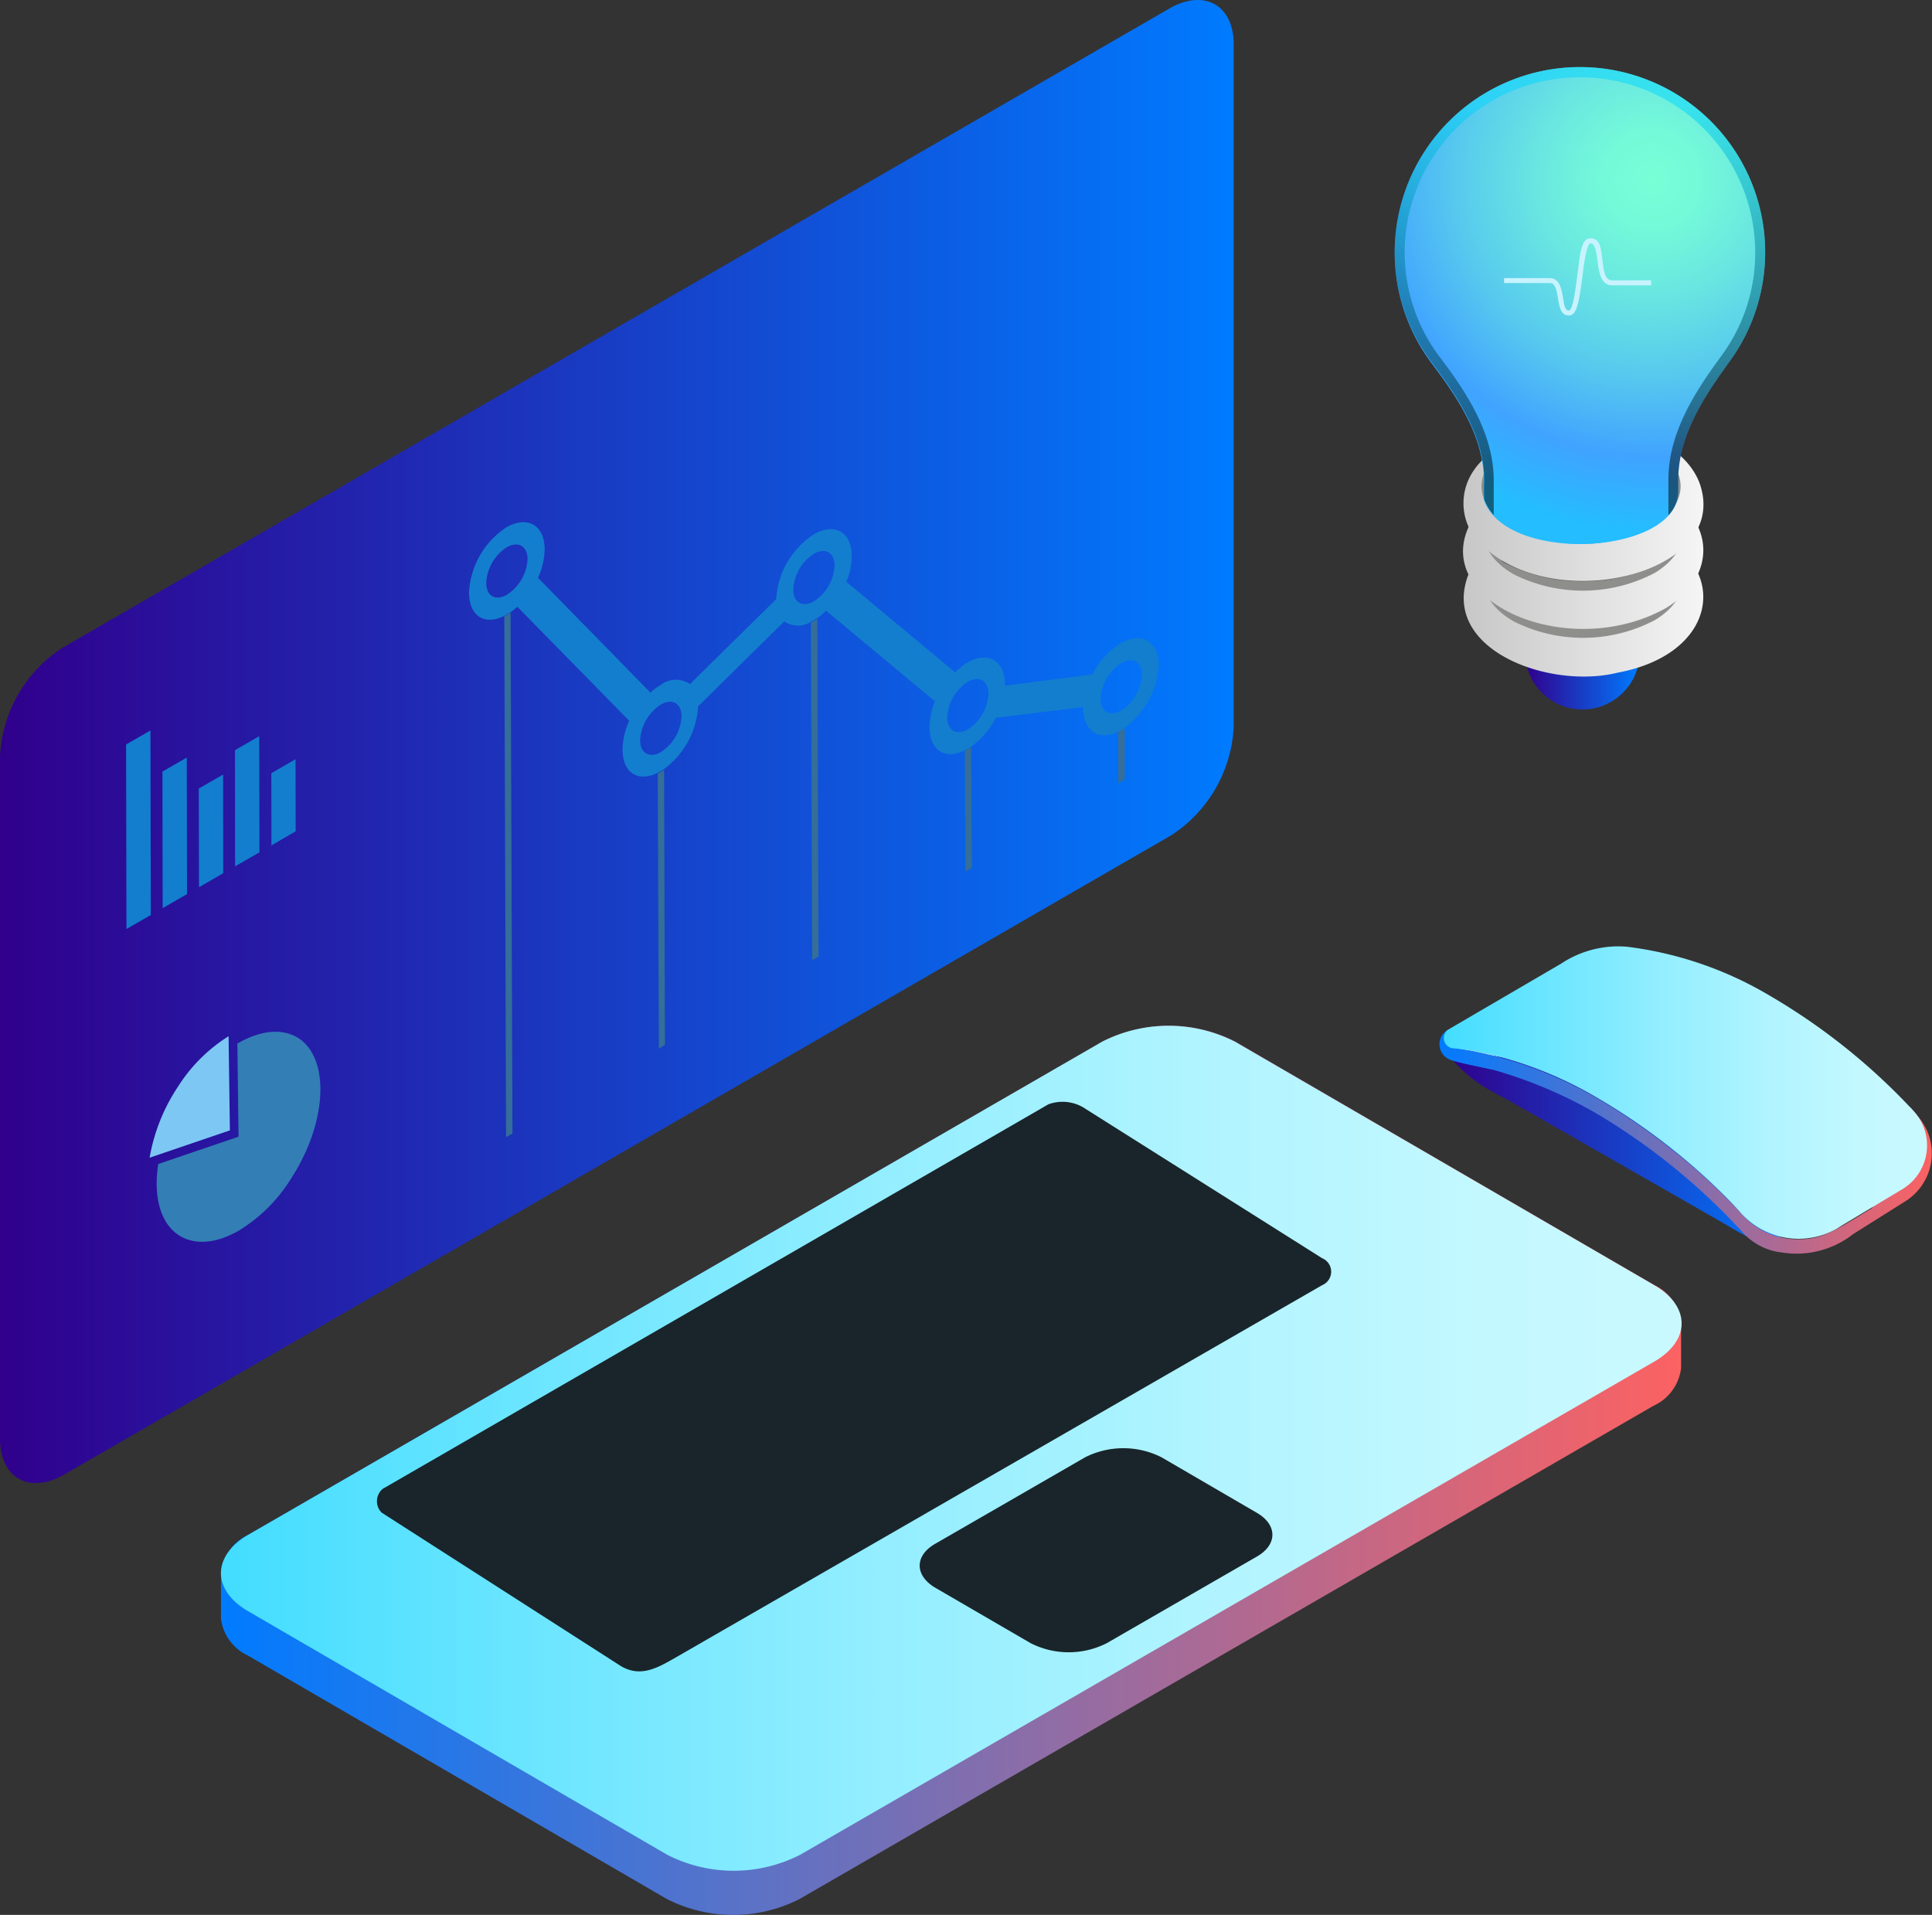 <svg xmlns="http://www.w3.org/2000/svg" xmlns:xlink="http://www.w3.org/1999/xlink" viewBox="0 0 162.71 161.27"><rect x="0" y="0" width="162.71" height="161.27" fill="#333333" stroke="none"/><defs><style>.cls-1{fill:none;}.cls-2{isolation:isolate;}.cls-3{fill:#8e8e8d;}.cls-4{clip-path:url(#clip-path);}.cls-5{fill:#5c5c5c;}.cls-6{fill:url(#linear-gradient);}.cls-7{fill:url(#linear-gradient-2);}.cls-8{clip-path:url(#clip-path-2);}.cls-9{fill:#b7b7b7;}.cls-10{fill:url(#linear-gradient-3);}.cls-11{clip-path:url(#clip-path-3);}.cls-12{fill:url(#linear-gradient-4);}.cls-13{fill:url(#linear-gradient-5);}.cls-14,.cls-22{mix-blend-mode:overlay;}.cls-14{fill:url(#radial-gradient);}.cls-15{fill:url(#linear-gradient-6);}.cls-16{mix-blend-mode:soft-light;fill:url(#radial-gradient-2);}.cls-17{opacity:0.5;fill:url(#linear-gradient-7);}.cls-17,.cls-18{mix-blend-mode:screen;}.cls-19{fill:#c7f3ff;}.cls-20{fill:url(#linear-gradient-8);}.cls-21{fill:url(#New_Gradient_Swatch_6);}.cls-23{fill:#19252b;}.cls-24{fill:#dbe4ec;}.cls-25{fill:url(#linear-gradient-9);}.cls-26{fill:url(#linear-gradient-10);}.cls-27{fill:url(#New_Gradient_Swatch_6-2);}.cls-28{fill:url(#linear-gradient-11);}.cls-29{mix-blend-mode:color-dodge;}.cls-30{fill:#346e99;}.cls-31{fill:#137ece;}.cls-32{fill:#337eb5;}.cls-33{fill:#7dc7f4;}</style><clipPath id="clip-path"><path class="cls-1" d="M128.35,53.37a5.33,5.33,0,0,0,.9,1.74,5.47,5.47,0,0,0,1.55,1.32,2.16,2.16,0,0,1-1-1.45A2.94,2.94,0,0,1,128.35,53.37Z"/></clipPath><linearGradient id="linear-gradient" x1="24.62" y1="54.6" x2="34.26" y2="54.6" gradientTransform="matrix(-1, 0, 0, 1, 162.71, 0)" gradientUnits="userSpaceOnUse"><stop offset="0" stop-color="#007bff"/><stop offset="1" stop-color="#30008c"/></linearGradient><linearGradient id="linear-gradient-2" x1="19.26" y1="50.34" x2="39.44" y2="50.34" gradientTransform="matrix(-1, 0, 0, 1, 162.71, 0)" gradientUnits="userSpaceOnUse"><stop offset="0" stop-color="#f5f5f5"/><stop offset="1" stop-color="#c7c7c7"/></linearGradient><clipPath id="clip-path-2"><path class="cls-1" d="M125.21,48.88a4,4,0,0,1,2.3-3.29A12.68,12.68,0,0,1,139,45.47c1.64.92,2.46,2.14,2.47,3.37V47.75c0-1.23-.82-2.45-2.46-3.37a12.71,12.71,0,0,0-11.52.11,4.06,4.06,0,0,0-2.31,3.3C125.2,48.12,125.21,48.56,125.21,48.88Z"/></clipPath><linearGradient id="linear-gradient-3" x1="19.26" y1="46.32" x2="39.49" y2="46.32" xlink:href="#linear-gradient-2"/><clipPath id="clip-path-3"><path class="cls-1" d="M140.22,47.24a7.58,7.58,0,0,0,2.36-2.16,4.86,4.86,0,0,0,.85-2.72c0,1.47-1,3-2.86,4.09a15.74,15.74,0,0,1-14.27.15.83.83,0,0,0,.36.78,10,10,0,0,0,1.25.6,14.36,14.36,0,0,0,2,.62,16.05,16.05,0,0,0,7.08-.07A12,12,0,0,0,140.22,47.24Z"/></clipPath><linearGradient id="linear-gradient-4" x1="24.88" y1="25.01" x2="29" y2="45.61" gradientTransform="matrix(-1, 0, 0, 1, 162.71, 0)" gradientUnits="userSpaceOnUse"><stop offset="0" stop-color="#78ffd6"/><stop offset="0.54" stop-color="#4cddeb"/><stop offset="1" stop-color="#24bdff"/></linearGradient><linearGradient id="linear-gradient-5" x1="34.23" y1="25.01" x2="30.94" y2="45.48" xlink:href="#linear-gradient-4"/><radialGradient id="radial-gradient" cx="28.52" cy="38.74" r="7.58" gradientTransform="matrix(-1, 0, 0, 1, 162.71, 0)" gradientUnits="userSpaceOnUse"><stop offset="0" stop-color="#78ffd6"/><stop offset="0.33" stop-color="#62dbe6"/><stop offset="0.79" stop-color="#40a3ff"/><stop offset="1" stop-color="#24bdff"/></radialGradient><linearGradient id="linear-gradient-6" x1="19.25" y1="42.34" x2="39.47" y2="42.34" xlink:href="#linear-gradient-2"/><radialGradient id="radial-gradient-2" cx="23.62" cy="15.1" r="29.63" gradientTransform="matrix(-1, 0, 0, 1, 162.71, 0)" gradientUnits="userSpaceOnUse"><stop offset="0" stop-color="#78ffd6"/><stop offset="0.14" stop-color="#74f9d9"/><stop offset="0.33" stop-color="#69e6e1"/><stop offset="0.56" stop-color="#57c9ee"/><stop offset="0.79" stop-color="#40a3ff"/><stop offset="1" stop-color="#24bdff"/></radialGradient><linearGradient id="linear-gradient-7" x1="29.65" y1="40.21" x2="29.65" y2="8.92" gradientTransform="matrix(-1, 0, 0, 1, 162.71, 0)" gradientUnits="userSpaceOnUse"><stop offset="0"/><stop offset="0.42" stop-color="#005768"/><stop offset="1" stop-color="#00d6ff"/></linearGradient><linearGradient id="linear-gradient-8" x1="21.11" y1="123.83" x2="144.12" y2="123.83" gradientTransform="matrix(-1, 0, 0, 1, 162.71, 0)" gradientUnits="userSpaceOnUse"><stop offset="0" stop-color="#fc6262"/><stop offset="1" stop-color="#007bff"/></linearGradient><linearGradient id="New_Gradient_Swatch_6" x1="21.12" y1="121.97" x2="144.11" y2="121.97" gradientTransform="matrix(-1, 0, 0, 1, 162.71, 0)" gradientUnits="userSpaceOnUse"><stop offset="0" stop-color="#c9f9ff"/><stop offset="0.14" stop-color="#c3f8ff"/><stop offset="0.33" stop-color="#b0f4ff"/><stop offset="0.55" stop-color="#93eeff"/><stop offset="0.8" stop-color="#69e5ff"/><stop offset="1" stop-color="#43ddff"/></linearGradient><linearGradient id="linear-gradient-9" x1="11.87" y1="96.98" x2="40.83" y2="96.98" xlink:href="#linear-gradient"/><linearGradient id="linear-gradient-10" x1="0" y1="96.12" x2="41.49" y2="96.12" xlink:href="#linear-gradient-8"/><linearGradient id="New_Gradient_Swatch_6-2" x1="0.37" y1="92.01" x2="41.14" y2="92.01" xlink:href="#New_Gradient_Swatch_6"/><linearGradient id="linear-gradient-11" x1="58.82" y1="62.45" x2="162.71" y2="62.45" xlink:href="#linear-gradient"/></defs><title>service design service design </title><g class="cls-2"><g id="Layer_2" data-name="Layer 2"><g id="Layer_1-2" data-name="Layer 1"><path class="cls-3" d="M141.78,43.43c.24-1.42-.23-4.18-1.05-5a9.42,9.42,0,0,0-4.52-2.21c-1.65-.25-6.44-.57-9.83,1.71A4,4,0,0,0,125.2,44c.64.44.74-3.75,7.86-4S141.78,43.43,141.78,43.43Z"/><g class="cls-2"><g class="cls-4"><g class="cls-2"><path class="cls-5" d="M128.35,53.37a5.22,5.22,0,0,0,2.45,3.06,2.16,2.16,0,0,1-1-1.45,2.94,2.94,0,0,1-1.47-1.61"/></g></g></g><path class="cls-6" d="M128.45,54.6a4.83,4.83,0,1,0,4.82-4.51A4.67,4.67,0,0,0,128.45,54.6Z"/><path class="cls-7" d="M123.63,48.48a6.5,6.5,0,0,1,.47-.87c1.28-2.07,5.26-4.33,10.66-3.85,11,.94,11.62,11,1.48,12.89C130.47,58.09,121.35,54.71,123.63,48.48Z"/><g class="cls-2"><g class="cls-8"><g class="cls-2"><path class="cls-9" d="M125.21,48.88V47.79a4.06,4.06,0,0,1,2.31-3.3A12.71,12.71,0,0,1,139,44.38c1.64.92,2.46,2.14,2.46,3.37v1.09c0-1.23-.83-2.45-2.47-3.37a12.68,12.68,0,0,0-11.52.12,4,4,0,0,0-2.3,3.29"/></g></g></g><path class="cls-3" d="M127.35,45.49a13.07,13.07,0,0,1,11.84-.12c3.31,1.86,3.39,4.93.17,6.86a13,13,0,0,1-11.84.12C124.2,50.49,124.13,47.42,127.35,45.49Z"/><path class="cls-10" d="M124.13,43.56a8.94,8.94,0,0,1,4.23-3,13.39,13.39,0,0,1,2-.54h0c9.2-1.76,15.79,4.24,12,9.4a7.86,7.86,0,0,1-2.11,1.82C131.81,55.9,119.79,50.38,124.13,43.56Z"/><path class="cls-3" d="M127.34,37.36a13.23,13.23,0,0,1,11.84-.12c4.17,2.31,2.39,6.17,2.52,7.33.14,1.32-.65,2.66-2.36,3.69a13,13,0,0,1-11.83.12c-1.77-1-2.62-2.34-2.53-3.66C125.05,43.56,122.4,40.25,127.34,37.36Z"/><g class="cls-2"><g class="cls-11"><g class="cls-2"><path class="cls-5" d="M140.22,47.24c2.1-1.29,3.18-2.93,3.21-4.88,0,1.47-1,3-2.86,4.09a15.74,15.74,0,0,1-14.27.15.83.83,0,0,0,.36.78,14.61,14.61,0,0,0,13.56-.14"/></g></g></g><path class="cls-12" d="M134.51,39.34v6.4c-.34,0-.69.06-1,.07V39.35c0-.41-.21-10.07,5.81-16.16a.52.52,0,0,1,.75.73C134.31,29.7,134.51,39.23,134.51,39.34Z"/><path class="cls-13" d="M132.69,45.81c-.35,0-.7,0-1-.07v-6.4c0-.11.2-9.64-5.51-15.42a.52.52,0,1,1,.75-.73c6,6.09,5.81,15.75,5.8,16.16Z"/><path class="cls-14" d="M135.33,46.73v-7a2.25,2.25,0,1,0-4.49,0v7Z"/><path class="cls-15" d="M124.09,45.1c5.47,7,21.44,3.66,19.15-4.09h0c-.44-1.56-2.15-4-6.66-4.93a15.81,15.81,0,0,0-6.9.11,10.88,10.88,0,0,0-4.23,2,8.45,8.45,0,0,0-.81.77,5.1,5.1,0,0,0-.57.73h0A4.83,4.83,0,0,0,124.09,45.1Zm3-7.5A13,13,0,0,1,139,37.47c3.32,1.87,3.39,4.94.17,6.86a13,13,0,0,1-11.84.12C124,42.59,123.9,39.52,127.12,37.6Z"/><path class="cls-16" d="M117.46,21.27a15.6,15.6,0,1,1,28.19,9.19c-2.18,3-4.31,6.24-4.31,9.94v1c0,5.33-14.47,6.16-16.37.7a13.83,13.83,0,0,1,0-1.58c0-3.67-2.12-6.9-4.33-9.83A15.49,15.49,0,0,1,117.46,21.27Z"/><path class="cls-17" d="M117.46,21.27a15.6,15.6,0,1,1,28.19,9.19c-2.18,3-4.31,6.24-4.31,9.94v1a3,3,0,0,1-.83,2v-3c0-4,2.3-7.48,4.47-10.44a14.56,14.56,0,0,0,2.84-8.69,14.76,14.76,0,0,0-29.52,0,14.59,14.59,0,0,0,3,8.86c2.34,3.09,4.5,6.49,4.5,10.34,0,0,0,2,0,2.9a3.9,3.9,0,0,1-.8-1.32,13.83,13.83,0,0,1,0-1.58c0-3.67-2.12-6.9-4.33-9.83A15.49,15.49,0,0,1,117.46,21.27Z"/><g class="cls-18"><path class="cls-19" d="M132.14,26.57c.67,0,.86-1.23,1.12-3.23.12-1,.36-2.85.7-2.85s.47.57.58,1.45.24,2.09,1.23,2.09h3.29v-.42h-3.29c-.57,0-.7-.68-.82-1.72s-.21-1.82-1-1.82-.87,1.23-1.12,3.22c-.13,1-.36,2.86-.7,2.86s-.39-.44-.5-1.1-.27-1.63-1.11-1.63h-3.85v.42h3.85c.45,0,.57.51.69,1.28S131.46,26.57,132.14,26.57Z"/></g><path class="cls-20" d="M20.94,129.24,92.85,87.72a12.34,12.34,0,0,1,11.18,0l35.26,20.49a4,4,0,0,1,2.29,3.1c0,.67,0,3.24,0,3.89a4,4,0,0,1-2.34,3.2L67.34,159.93a12.31,12.31,0,0,1-11.18,0L20.9,139.44a4,4,0,0,1-2.29-3.1c0-.68,0-3.23,0-3.88A4,4,0,0,1,20.94,129.24Z"/><path class="cls-21" d="M20.94,129.24c-3.1,1.79-3.12,4.69,0,6.48l35.26,20.49a12.31,12.31,0,0,0,11.18,0l71.91-41.52c3.1-1.78,3.12-4.68,0-6.47L104,87.73a12.34,12.34,0,0,0-11.18,0Z"/><g class="cls-22"><path class="cls-23" d="M32.23,125.39a1.36,1.36,0,0,0-.09,2L52.3,140.32c1.7,1,3.16.1,4.73-.8l54.31-31.28a1.23,1.23,0,0,0,0-2.28L91.49,93.43A3.47,3.47,0,0,0,88.3,93Z"/></g><g class="cls-22"><path class="cls-23" d="M78.79,130c-1.78,1-1.78,2.69,0,3.73l8,4.65a7.08,7.08,0,0,0,6.43,0l12.6-7.27c1.78-1,1.79-2.7,0-3.72l-8-4.66a7.14,7.14,0,0,0-6.43,0Z"/></g><path class="cls-24" d="M150,84.68a29.08,29.08,0,0,0-14.52-4.07l-13.64,8a29.36,29.36,0,0,1,14.47,4.07,56.54,56.54,0,0,1,11.84,9.64,5,5,0,0,0,6,.9l6.09-3.58c1.74-1,2.61-3.93,1.22-5.39A53.69,53.69,0,0,0,150,84.68Z"/><path class="cls-25" d="M136.35,92.68c5.72,3.26,11,8.51,14.49,12.51l-.31.1c-.72.28-2.3-.46-3.71-1.32-.73-.37-1.43-.83-1.92-1.1L127.81,93.1c-.49-.29-1.2-.67-1.93-1.07a11.75,11.75,0,0,1-3.74-3l-.26-.44A29.36,29.36,0,0,1,136.35,92.68Z"/><path class="cls-26" d="M122,86.69a1.4,1.4,0,0,0,.11,2.55c.54.24,2.92.69,3.76.89a38.26,38.26,0,0,1,8.66,3.69,54.26,54.26,0,0,1,12.2,9.93,5.19,5.19,0,0,0,3.33,1.73,7.71,7.71,0,0,0,6-1.54l4.34-2.73A4.76,4.76,0,0,0,161.51,94c.26-.27-3.36,7.47-3.9,7.78-2.91,1.75-4.1,2.6-6.09,2.59a6.28,6.28,0,0,1-4.44-1.71,54.5,54.5,0,0,0-12.56-10.16,33.85,33.85,0,0,0-10.55-4c-.81-.14-2-.27-2.17-.77A1.31,1.31,0,0,1,122,86.69Z"/><path class="cls-27" d="M160.81,93.19a52.84,52.84,0,0,0-11.72-9.31A30.91,30.91,0,0,0,137,79.73a8.7,8.7,0,0,0-5.53,1.43L122,86.69a.87.87,0,0,0,.38,1.6,17.44,17.44,0,0,1,2,.26,32.8,32.8,0,0,1,10.13,3.9,53,53,0,0,1,10.83,8.35c.34.34.79.8,1.26,1.34a6.52,6.52,0,0,0,8.09,1.34l.46-.29,5-3a4.3,4.3,0,0,0,1-6.64A3.91,3.91,0,0,0,160.81,93.19Z"/><path class="cls-28" d="M5.25,54.56,98.48.72c2.9-1.68,5.41-.33,5.42,3V61.25a11.57,11.57,0,0,1-5.25,9.09L5.42,124.18c-2.91,1.68-5.41.33-5.42-3V63.65A11.57,11.57,0,0,1,5.25,54.56Z"/><g class="cls-29"><g class="cls-2"><path class="cls-30" d="M43,51.58l-.26.17-.27.14.15,43.88.54-.31Z"/><path class="cls-31" d="M45.87,46.25a6,6,0,0,1-.56,2.41l9.47,9.67a4.68,4.68,0,0,1,.86-.64,2.1,2.1,0,0,1,2.47-.08l7.26-7.15A7,7,0,0,1,68.54,45c1.76-1,3.19-.2,3.19,1.82A5.64,5.64,0,0,1,71.28,49l9.17,7.63a5,5,0,0,1,1-.82c1.76-1,3.19-.2,3.19,1.94L92,56.8a6.68,6.68,0,0,1,2.38-2.62c1.76-1,3.19-.2,3.2,1.82a7.07,7.07,0,0,1-2.9,5.32,2.61,2.61,0,0,1-.28.17l-.26.14c-1.64.79-2.92-.05-2.92-2.08l-7.36.9a6.79,6.79,0,0,1-2.11,2.46l-.27.16-.27.14c-1.63.79-2.92,0-2.92-2a5.84,5.84,0,0,1,.45-2.15l-9.17-7.63a4.72,4.72,0,0,1-.78.65l-.27.17-.27.14a2,2,0,0,1-2.2-.06l-7.25,7.15a7.09,7.09,0,0,1-2.91,5.31l-.27.17-.27.14c-1.63.79-2.91,0-2.92-2a6.08,6.08,0,0,1,.56-2.4L43.57,51.1a5.34,5.34,0,0,1-.61.48l-.26.17-.27.14c-1.64.79-2.92,0-2.93-2a7,7,0,0,1,3.18-5.5C44.43,43.42,45.86,44.23,45.87,46.25Zm9.79,17.09a3.83,3.83,0,0,0,1.74-3c0-1.11-.79-1.56-1.75-1a3.85,3.85,0,0,0-1.74,3c0,1.1.79,1.55,1.75,1m12.89-12.7a3.82,3.82,0,0,0,1.74-3c0-1.11-.79-1.55-1.75-1a3.81,3.81,0,0,0-1.73,3c0,1.11.78,1.55,1.74,1m25.89,9.2a3.86,3.86,0,0,0,1.74-3c0-1.11-.79-1.55-1.75-1a3.86,3.86,0,0,0-1.74,3c0,1.1.79,1.55,1.75,1M42.69,50.09a3.81,3.81,0,0,0,1.74-3c0-1.1-.79-1.55-1.75-1a3.81,3.81,0,0,0-1.73,3c0,1.1.78,1.55,1.74,1M81.52,61.42a3.81,3.81,0,0,0,1.73-3c0-1.1-.78-1.55-1.75-1a3.82,3.82,0,0,0-1.73,3c0,1.11.78,1.55,1.75,1"/></g><path class="cls-30" d="M94.72,61.32a2.61,2.61,0,0,1-.28.17l-.26.14,0,4.33.54-.32Z"/><path class="cls-30" d="M81.25,63.21l.06,10.2.54-.31-.06-10.19-.27.16Z"/><path class="cls-30" d="M68.83,52.12l-.27.17-.27.14.11,28.43.54-.31Z"/><path class="cls-30" d="M55.93,64.83l-.27.17-.27.14.1,23.18L56,88Z"/></g><g class="cls-29"><polygon class="cls-31" points="10.62 62.7 10.65 78.24 12.7 77.06 12.67 61.52 10.62 62.7"/><polygon class="cls-31" points="13.68 64.98 13.7 76.48 15.75 75.3 15.73 63.8 13.68 64.98"/><polygon class="cls-31" points="16.74 66.41 16.76 74.72 18.8 73.54 18.79 65.23 16.74 66.41"/><polygon class="cls-31" points="19.79 63.18 19.8 72.96 21.85 71.78 21.83 62 19.79 63.18"/><polygon class="cls-31" points="22.85 65.12 22.86 71.2 24.9 70.01 24.89 63.94 22.85 65.12"/></g><g class="cls-18"><path class="cls-32" d="M20.06,87.85l-.07,0,.1,7.88-6.76,2.3c-.39,2.47.06,4.64,1.42,5.77s3.36,1,5.36-.16a13.27,13.27,0,0,0,4.33-4.27c2.95-4.46,3.4-9.71,1-11.72C24.06,86.54,22.07,86.69,20.06,87.85Z"/><path class="cls-33" d="M19.25,87.27A13.56,13.56,0,0,0,15,91.5a15.58,15.58,0,0,0-2.4,6l6.76-2.3Z"/></g></g></g></g></svg>
